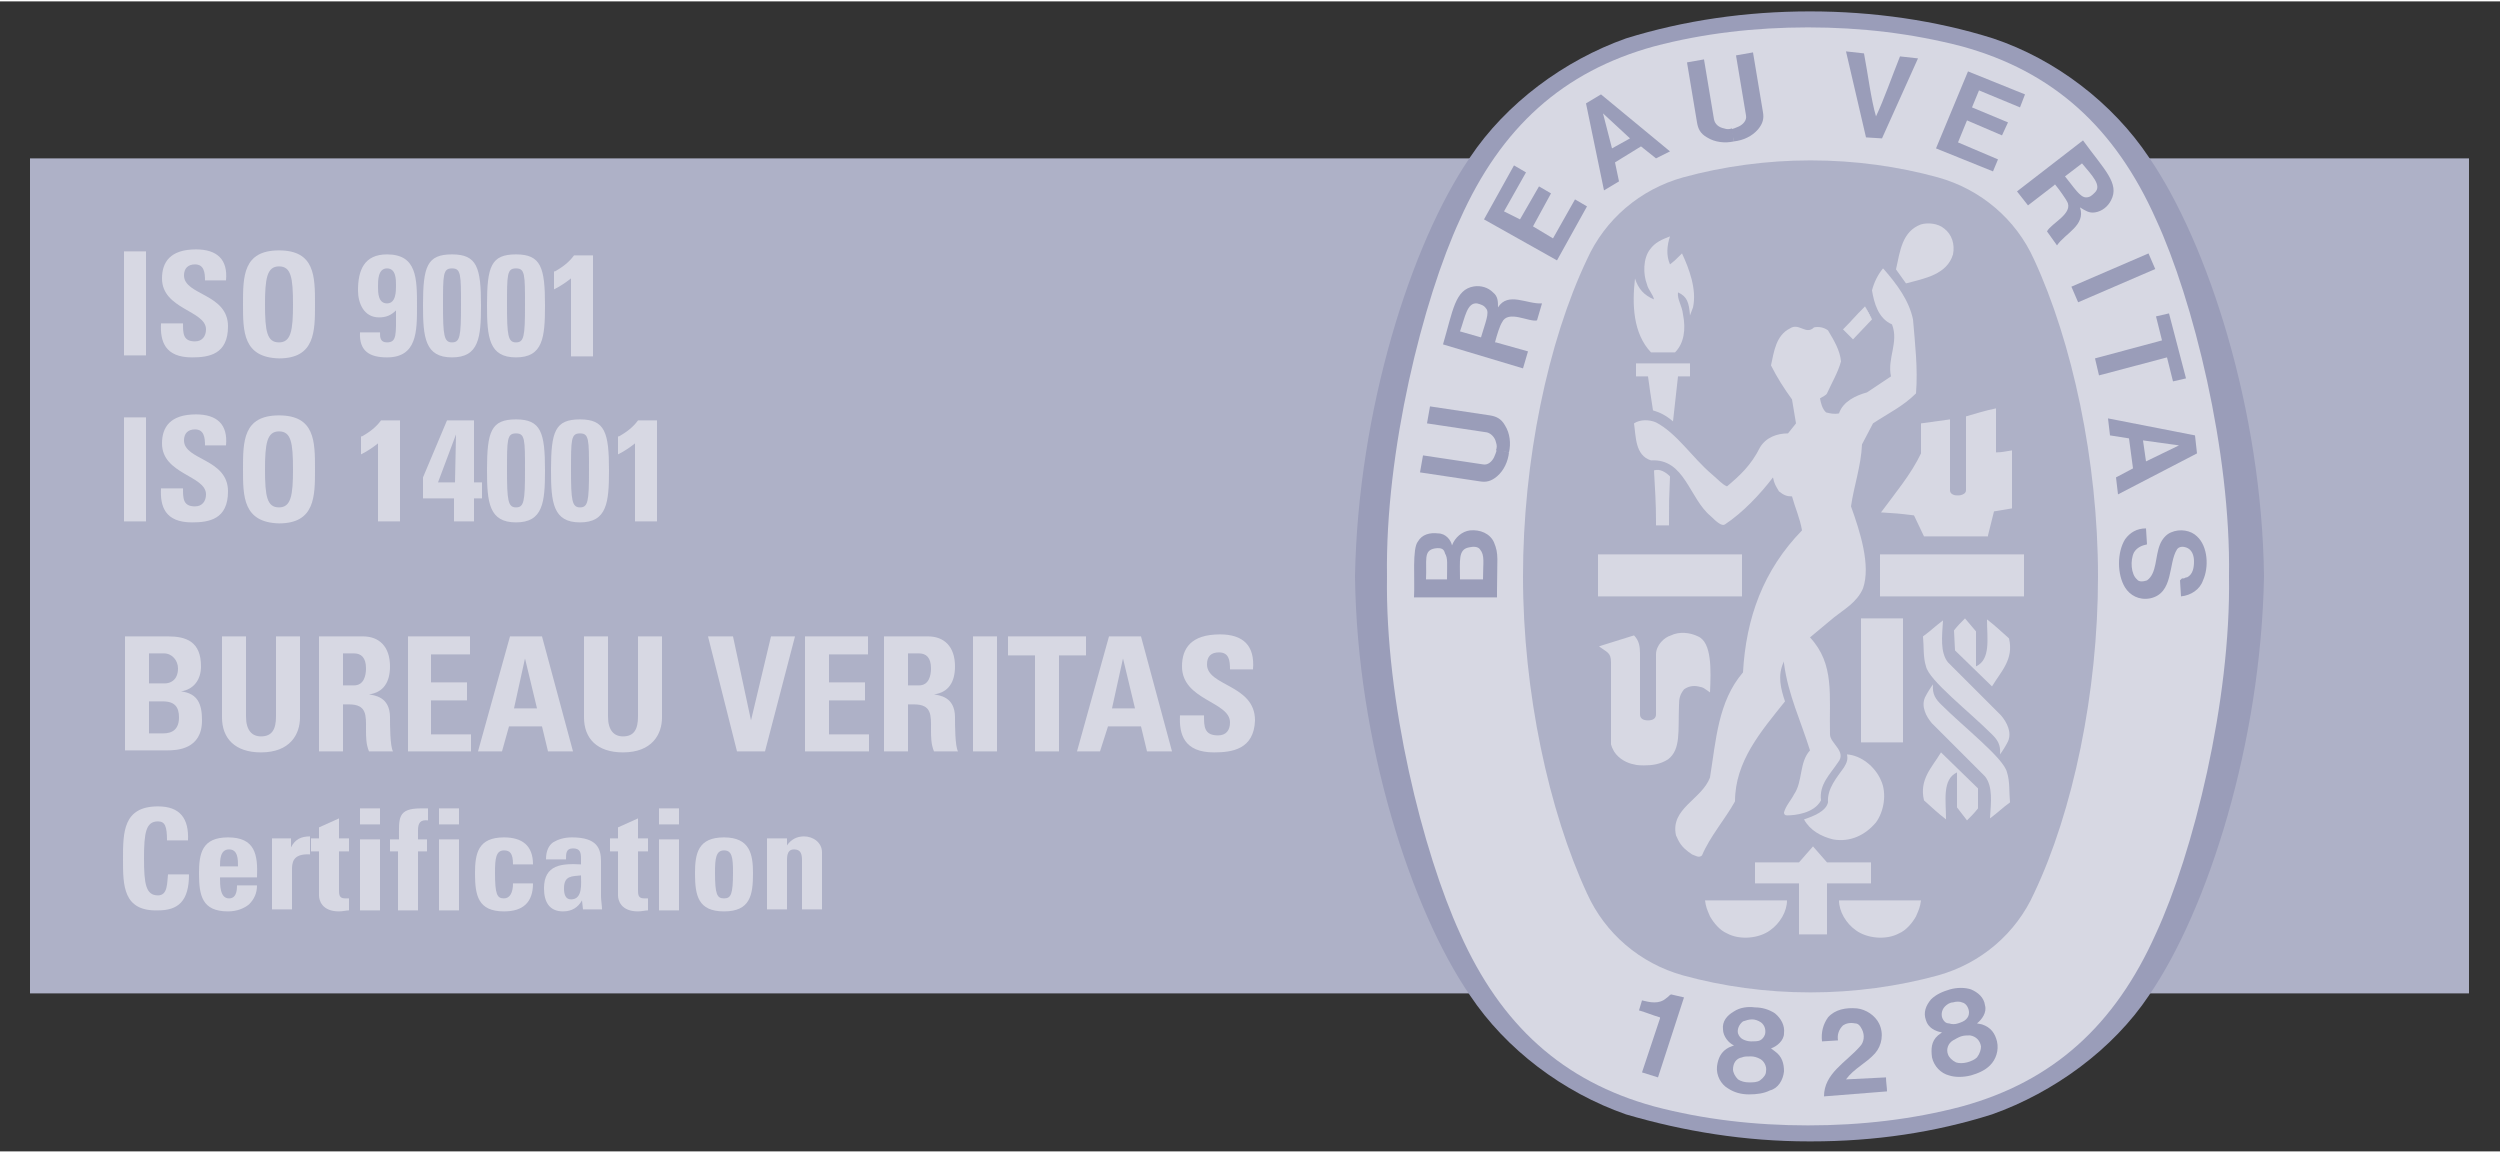 <?xml version="1.0" encoding="utf-8"?>
<!-- Generator: Adobe Illustrator 23.0.3, SVG Export Plug-In . SVG Version: 6.00 Build 0)  -->
<svg xmlns="http://www.w3.org/2000/svg" xmlns:xlink="http://www.w3.org/1999/xlink" version="1.1" id="Ebene_1" x="0px" y="0px" viewBox="0 0 250 115" style="enable-background:new 0 0 250 115;" xml:space="preserve" width="180" height="83">
<rect x="0" y="0" width="250" height="115" fill="#333333" stroke="none"/>
<style type="text/css">
	.st0{fill:#AEB1C7;}
	.st1{enable-background:new    ;}
	.st2{fill:#D7D8E3;}
	.st3{fill:#9A9DB9;}
	.st4{fill:#FFFFFF;}
</style>
<g>
	<rect x="3" y="15.7" class="st0" width="243.9" height="83.5"/>
	<g class="st1">
		<path class="st2" d="M12.4,35.5V25h2.2v10.4H12.4z"/>
		<path class="st2" d="M19.2,35.6c-2.7,0-3.2-1.6-3.1-3.4h2.2c0,1,0,1.8,1.2,1.8c0.7,0,1.1-0.5,1.1-1.2c0-1.9-4.4-2-4.4-5.1    c0-1.6,0.8-2.9,3.4-2.9c2.1,0,3.2,1,3,3.1h-2.1c0-0.8-0.1-1.6-1-1.6c-0.7,0-1.1,0.4-1.1,1.1c0,2,4.4,1.8,4.4,5.1    C22.8,35.3,20.9,35.6,19.2,35.6z"/>
		<path class="st2" d="M24.3,30.3c0-2.8,0-5.4,3.6-5.4c3.6,0,3.6,2.6,3.6,5.4c0,2.7,0,5.4-3.6,5.4C24.3,35.6,24.3,33,24.3,30.3z     M29.3,30.3c0-2.7-0.2-3.8-1.4-3.8c-1.2,0-1.4,1.2-1.4,3.8c0,2.7,0.2,3.8,1.4,3.8C29.1,34.1,29.3,32.9,29.3,30.3z"/>
		<path class="st2" d="M38,33.1c0,0.3,0,0.5,0.1,0.7c0.1,0.2,0.3,0.3,0.6,0.3c1,0,0.9-0.8,0.9-3.2c-0.5,0.5-1,0.7-1.7,0.7    c-1.5,0-2.1-1.4-2.1-2.7c0-2,0.6-3.6,2.9-3.6c3,0,3,2.4,3,5.2c0,2.5,0,5.1-3,5.1c-1.7,0-2.8-0.6-2.7-2.5H38z M38.7,30.2    c0.9,0,0.9-1.2,0.9-1.8c0-0.6,0-1.7-0.9-1.7c-0.9,0-0.9,1.2-0.9,1.8C37.8,29.1,37.8,30.2,38.7,30.2z"/>
		<path class="st2" d="M48.1,30.4c0,3.2-0.2,5.2-2.9,5.2s-2.9-2-2.9-5.2c0-3.9,0.4-5.1,2.9-5.1S48.1,26.6,48.1,30.4z M44.3,30.4    c0,3,0.1,3.7,0.9,3.7c0.8,0,0.9-0.6,0.9-3.7c0-3.1,0-3.7-0.9-3.7S44.3,27.3,44.3,30.4z"/>
		<path class="st2" d="M54.5,30.4c0,3.2-0.2,5.2-2.9,5.2s-2.9-2-2.9-5.2c0-3.9,0.4-5.1,2.9-5.1S54.5,26.6,54.5,30.4z M50.7,30.4    c0,3,0.1,3.7,0.9,3.7c0.8,0,0.9-0.6,0.9-3.7c0-3.1,0-3.7-0.9-3.7S50.7,27.3,50.7,30.4z"/>
		<path class="st2" d="M55.5,27c0.7-0.4,1.4-0.9,1.9-1.6h1.9v10.1h-2.2v-7.8c-0.5,0.4-1.1,0.8-1.7,1.1V27z"/>
	</g>
	<g class="st1">
		<path class="st2" d="M12.4,52V41.6h2.2V52H12.4z"/>
		<path class="st2" d="M19.2,52.1c-2.7,0-3.2-1.6-3.1-3.4h2.2c0,1,0,1.8,1.2,1.8c0.7,0,1.1-0.5,1.1-1.2c0-1.9-4.4-2-4.4-5.1    c0-1.6,0.8-2.9,3.4-2.9c2.1,0,3.2,1,3,3.1h-2.1c0-0.8-0.1-1.6-1-1.6c-0.7,0-1.1,0.4-1.1,1.1c0,2,4.4,1.8,4.4,5.1    C22.8,51.8,20.9,52.1,19.2,52.1z"/>
		<path class="st2" d="M24.3,46.8c0-2.8,0-5.4,3.6-5.4c3.6,0,3.6,2.6,3.6,5.4c0,2.7,0,5.4-3.6,5.4C24.3,52.1,24.3,49.5,24.3,46.8z     M29.3,46.8c0-2.7-0.2-3.8-1.4-3.8c-1.2,0-1.4,1.2-1.4,3.8c0,2.7,0.2,3.8,1.4,3.8C29.1,50.6,29.3,49.4,29.3,46.8z"/>
		<path class="st2" d="M36.2,43.5c0.7-0.4,1.4-0.9,1.9-1.6h1.9V52h-2.2v-7.8c-0.5,0.4-1.1,0.8-1.7,1.1V43.5z"/>
		<path class="st2" d="M42.3,47.6c2.4-5.7,2.4-5.7,2.4-5.7h2.7v6.2h0.8v1.6h-0.8V52h-2v-2.3h-3.1V47.6z M45.5,48.1l0.1-4.8h0    l-1.8,4.8H45.5z"/>
		<path class="st2" d="M54.5,46.9c0,3.2-0.2,5.2-2.9,5.2s-2.9-2-2.9-5.2c0-3.9,0.4-5.1,2.9-5.1S54.5,43.1,54.5,46.9z M50.7,46.9    c0,3,0.1,3.7,0.9,3.7c0.8,0,0.9-0.6,0.9-3.7c0-3.1,0-3.7-0.9-3.7S50.7,43.8,50.7,46.9z"/>
		<path class="st2" d="M60.9,46.9c0,3.2-0.2,5.2-2.9,5.2s-2.9-2-2.9-5.2c0-3.9,0.4-5.1,2.9-5.1S60.9,43.1,60.9,46.9z M57.1,46.9    c0,3,0.1,3.7,0.9,3.7c0.8,0,0.9-0.6,0.9-3.7c0-3.1,0-3.7-0.9-3.7S57.1,43.8,57.1,46.9z"/>
		<path class="st2" d="M61.9,43.5c0.7-0.4,1.4-0.9,1.9-1.6h1.9V52h-2.2v-7.8c-0.5,0.4-1.1,0.8-1.7,1.1V43.5z"/>
	</g>
	<g class="st1">
		<path class="st2" d="M12.5,75V63.5h4.3c1.8,0,3.3,0.5,3.3,3c0,1.3-0.7,2.3-2,2.5v0c1.7,0.2,2.1,1.3,2.1,2.9c0,2.9-2.5,3-3.5,3    H12.5z M14.9,68.2h1.6c0.5,0,1.3-0.3,1.3-1.5c0-0.8-0.6-1.5-1.4-1.5h-1.5V68.2z M14.9,73.2h1.3c0.5,0,1.7,0,1.7-1.6    c0-1-0.4-1.6-1.6-1.6h-1.4V73.2z"/>
		<path class="st2" d="M30,63.5v8.1c0,1.7-1,3.5-3.9,3.5c-2.6,0-3.9-1.4-3.9-3.5v-8.1h2.4v8c0,1.4,0.6,2,1.5,2c1.1,0,1.5-0.7,1.5-2    v-8H30z"/>
		<path class="st2" d="M34.3,75h-2.4V63.5h4.4c1.6,0,2.7,1,2.7,3c0,1.5-0.6,2.6-2.1,2.8v0c0.5,0.1,2.1,0.2,2.1,2.3    c0,0.7,0,2.9,0.3,3.4h-2.4c-0.3-0.7-0.3-1.5-0.3-2.2c0-1.4,0.1-2.5-1.7-2.5h-0.6V75z M34.3,68.4h1.1c1,0,1.2-1,1.2-1.7    c0-1.1-0.5-1.5-1.2-1.5h-1.1V68.4z"/>
		<path class="st2" d="M40.8,75V63.5H47v1.8h-3.9v2.8h3.6v1.8h-3.6v3.4h4V75H40.8z"/>
		<path class="st2" d="M47.8,75L51,63.5h3.2L57.3,75h-2.5l-0.6-2.5h-3.3L50.2,75H47.8z M52.5,65.7L52.5,65.7l-1.1,5h2.3L52.5,65.7z"/>
		<path class="st2" d="M66.2,63.5v8.1c0,1.7-1,3.5-3.9,3.5c-2.6,0-3.9-1.4-3.9-3.5v-8.1h2.4v8c0,1.4,0.6,2,1.5,2    c1.1,0,1.5-0.7,1.5-2v-8H66.2z"/>
		<path class="st2" d="M70.8,63.5h2.5l1.8,8.4h0l2-8.4h2.4l-3,11.5h-2.8L70.8,63.5z"/>
		<path class="st2" d="M80.5,75V63.5h6.3v1.8h-3.9v2.8h3.6v1.8h-3.6v3.4h4V75H80.5z"/>
		<path class="st2" d="M90.8,75h-2.4V63.5h4.4c1.6,0,2.7,1,2.7,3c0,1.5-0.6,2.6-2.1,2.8v0c0.5,0.1,2.1,0.2,2.1,2.3    c0,0.7,0,2.9,0.3,3.4h-2.4c-0.3-0.7-0.3-1.5-0.3-2.2c0-1.4,0.1-2.5-1.7-2.5h-0.6V75z M90.8,68.4h1.1c1,0,1.2-1,1.2-1.7    c0-1.1-0.5-1.5-1.2-1.5h-1.1V68.4z"/>
		<path class="st2" d="M97.3,75V63.5h2.4V75H97.3z"/>
		<path class="st2" d="M108.6,63.5v1.9h-2.7V75h-2.4v-9.6h-2.7v-1.9H108.6z"/>
		<path class="st2" d="M107.7,75l3.2-11.5h3.2l3.1,11.5h-2.5l-0.6-2.5h-3.3L110,75H107.7z M112.3,65.7L112.3,65.7l-1.1,5h2.3    L112.3,65.7z"/>
		<path class="st2" d="M121.4,75.1c-3,0-3.5-1.8-3.4-3.7h2.4c0,1.1,0,2,1.4,2c0.8,0,1.2-0.5,1.2-1.3c0-2.1-4.8-2.2-4.8-5.6    c0-1.8,0.9-3.2,3.8-3.2c2.3,0,3.5,1.1,3.3,3.5h-2.3c0-0.9-0.1-1.7-1.1-1.7c-0.8,0-1.2,0.4-1.2,1.2c0,2.2,4.8,2,4.8,5.6    C125.4,74.8,123.2,75.1,121.4,75.1z"/>
	</g>
	<g class="st1">
		<path class="st2" d="M12.3,85.8c0-2.7,0-5.3,3.5-5.3c2.2,0,3.1,1.2,3,3.4h-2.1c0-1.4-0.2-1.9-0.9-1.9c-1.2,0-1.4,1.1-1.4,3.7    c0,2.6,0.2,3.7,1.4,3.7c1,0,0.9-1.3,1-2.1h2.1c0,2.7-1.1,3.6-3.1,3.6C12.3,91,12.3,88.4,12.3,85.8z"/>
		<path class="st2" d="M22,87.6c0,0.8,0,2.1,0.9,2.1c0.7,0,0.8-0.7,0.8-1.3h2c0,0.8-0.3,1.4-0.8,1.9c-0.5,0.4-1.2,0.7-2.1,0.7    c-2.6,0-2.9-1.6-2.9-3.8c0-2,0.3-3.6,2.9-3.6c2.7,0,3,1.7,2.9,4H22z M23.8,86.5c0-0.7,0-1.7-0.9-1.7c-0.9,0-0.9,1.1-0.9,1.7H23.8z    "/>
		<path class="st2" d="M29.1,83.7v0.9h0c0.4-0.8,1-1.1,1.9-1.1v1.8c-1.8-0.1-1.8,0.9-1.8,1.6v3.9h-2v-7.1H29.1z"/>
		<path class="st2" d="M31.1,83.7h0.8v-1.1l2-0.9v2h1V85h-1v3.8c0,0.5,0,0.9,0.6,0.9c0.1,0,0.3,0,0.4,0v1.2c-0.3,0-0.6,0.1-1,0.1    c-1.7,0-2-1.1-2-1.6V85h-0.8V83.7z"/>
		<path class="st2" d="M38,80.7v1.6h-2v-1.6H38z M38,90.9h-2v-7.1h2V90.9z"/>
		<path class="st2" d="M42.8,81.9c-0.8-0.1-1,0.3-1,1v0.9h0.9V85h-0.9v5.9h-2V85H39v-1.2h0.9c0-2.1-0.2-3.1,2.2-3.1    c0.2,0,0.5,0,0.7,0V81.9z"/>
		<path class="st2" d="M45.9,80.7v1.6h-2v-1.6H45.9z M45.9,90.9h-2v-7.1h2V90.9z"/>
		<path class="st2" d="M51.3,86.3c0-1.1-0.3-1.4-0.9-1.4c-0.8,0-0.9,0.8-0.9,2.2c0,2.2,0.2,2.6,0.9,2.6c0.6,0,0.9-0.6,0.9-1.5h2    c0,1.9-1,2.8-2.9,2.8c-2.6,0-2.9-1.6-2.9-3.8c0-2,0.3-3.6,2.9-3.6c1.8,0,2.9,0.8,2.9,2.7H51.3z"/>
		<path class="st2" d="M60.1,89.5c0,0.4,0.1,0.9,0.1,1.3h-1.9l-0.1-0.9h0c-0.4,0.7-1,1.1-1.9,1.1c-1.4,0-1.9-1-1.9-2.3    c0-2.4,1.8-2.5,3.7-2.4v-0.6c0-0.6-0.1-1-0.8-1c-0.7,0-0.7,0.5-0.7,1.1h-2c0-0.9,0.3-1.4,0.7-1.7c0.5-0.3,1.1-0.5,1.9-0.5    c2.5,0,2.9,1.1,2.9,2.4V89.5z M56.4,88.7c0,0.5,0.1,1.1,0.7,1.1c1.2,0,1-1.6,1-2.4C57.2,87.5,56.4,87.4,56.4,88.7z"/>
		<path class="st2" d="M61,83.7h0.8v-1.1l2-0.9v2h1V85h-1v3.8c0,0.5,0,0.9,0.6,0.9c0.1,0,0.3,0,0.4,0v1.2c-0.3,0-0.6,0.1-1,0.1    c-1.7,0-2-1.1-2-1.6V85H61V83.7z"/>
		<path class="st2" d="M67.9,80.7v1.6h-2v-1.6H67.9z M67.9,90.9h-2v-7.1h2V90.9z"/>
		<path class="st2" d="M69.5,87.2c0-2,0.3-3.6,2.9-3.6s2.9,1.7,2.9,3.6c0,2.2-0.3,3.8-2.9,3.8S69.5,89.4,69.5,87.2z M73.3,87.1    c0-1.5-0.1-2.2-0.9-2.2s-0.9,0.8-0.9,2.2c0,2.2,0.2,2.6,0.9,2.6C73.1,89.7,73.3,89.3,73.3,87.1z"/>
		<path class="st2" d="M78.7,84.4L78.7,84.4c0.4-0.6,1-0.9,1.7-0.9c0.9,0,1.8,0.6,1.8,1.6v5.7h-2v-4.9c0-0.6-0.1-1.1-0.8-1.1    c-0.6,0-0.7,0.5-0.7,1.1v4.9h-2v-7.1h2V84.4z"/>
	</g>
	<g>
		<path class="st3" d="M181,114h0.1c6.4,0,12.4-0.9,18.1-2.7l0,0c6.2-2.2,12.1-6.5,15.7-11.9l0,0c5.9-8.6,11.2-25.3,11.5-41.9v0    c-0.2-16.6-5.6-33.3-11.5-41.9l0,0c-3.6-5.4-9.3-9.8-15.6-11.9l0,0C193.6,1.9,187.3,1,181,1l0,0c-6.4,0-12.6,0.9-18.4,2.7l0,0    c-6.2,2.2-12,6.5-15.6,11.9l0,0c-5.9,8.6-11.2,25.3-11.5,41.9v0c0.2,16.6,5.6,33.3,11.5,41.9l0,0c3.6,5.4,9.3,9.7,15.6,11.9l0,0    c5.8,1.7,11.9,2.7,18.3,2.7H181z"/>
		<path class="st2" d="M222.9,57.5c0.2,12.5-3.6,27.7-7.3,35.7c-4.1,9.2-10.3,14.8-19.4,17.3c-4.9,1.3-10.1,1.9-15.4,1.9l0,0    c-5.3,0-10.5-0.6-15.4-1.9c-9.1-2.5-15.3-8.1-19.4-17.3c-3.7-8.1-7.5-23.2-7.3-35.7l0,0c-0.2-12.5,3.6-27.7,7.3-35.7    c4.1-9.2,10.3-14.8,19.4-17.3c4.9-1.3,10.1-1.9,15.4-1.9l0,0c5.3,0,10.4,0.6,15.4,1.9c9.1,2.5,15.3,8.1,19.4,17.3    C219.3,29.8,223.1,45,222.9,57.5L222.9,57.5z"/>
		<path class="st0" d="M181.1,15.9c4.4,0,8.7,0.6,12.7,1.7l0,0c4.3,1.2,7.8,4.2,9.6,8.2c3.8,8.2,6.4,20.1,6.4,31.7l0,0    c0,11.6-2.5,23.5-6.4,31.7c-1.8,4-5.3,7-9.6,8.2l0,0c-4,1.1-8.4,1.7-12.7,1.7h-0.1c-4.4,0-8.7-0.6-12.7-1.7l0,0    c-4.3-1.2-7.8-4.2-9.6-8.2c-3.8-8.2-6.4-20.1-6.4-31.7l0,0c0-11.6,2.5-23.5,6.4-31.7c1.8-4,5.3-7,9.6-8.2l0,0    c4-1.1,8.4-1.7,12.7-1.7C180.9,15.9,181.1,15.9,181.1,15.9z"/>
		<path class="st4" d="M187.2,31.8c-0.6-1-0.1-0.1-0.7-1.3"/>
		<g>
			<rect x="159.8" y="55.3" class="st2" width="14.4" height="4.2"/>
			<g>
				<path class="st2" d="M171,91.5c-0.3-0.7-0.4-0.9-0.5-1.6c3,0,5,0,8.2,0c0,1.1-0.7,2.3-1.7,3c-1.1,0.8-3,1-4.3,0.3      C172,92.9,171.4,92.2,171,91.5z"/>
				<path class="st2" d="M179.9,88.2l-4.4,0v-2.1l4.4,0l1.4-1.6c0.7,0.8,0.7,0.8,1.4,1.6h4.4v2.1l-4.4,0c0,2.2,0,2.5,0,5.1      c-0.9,0-2,0-2.8,0L179.9,88.2L179.9,88.2z"/>
				<path class="st2" d="M180.4,81.8c0.9-0.3,2.2-0.8,2.4-1.7c-0.1-1.4,0.9-2.5,1.6-3.5c0.3-0.5,0.4-0.8,0.3-1.3      c1.4,0.1,2.8,1.2,3.4,2.6c0.6,1.3,0.3,3.1-0.5,4.2c-1.1,1.3-2.6,2-4.3,1.7C182.1,83.5,181,82.9,180.4,81.8z"/>
				<path class="st2" d="M169.8,63.5c-0.8-0.4-1.9-0.5-2.7-0.1c-0.7,0.2-1.5,1-1.5,1.9c0,2.5,0,3.3,0,6c0,0.4-0.3,0.6-0.8,0.6      c-0.5,0-0.8-0.2-0.8-0.6v-6.1c0-0.7-0.1-1.3-0.6-1.8l-3.2,1l-0.3,0.1c0.8,0.6,1.2,0.6,1.2,1.6l0,7.8l0,0.4l0.1,0.3l0.1,0.2      l0.1,0.2c0.5,0.8,1.4,1.2,2,1.3c0.3,0.1,0.8,0.1,1,0.1c0.8,0,1.6-0.1,2.4-0.6c1.3-1,1-2.8,1.1-5.4c0-0.7,0.1-1.1,0.5-1.6      c0.4-0.3,0.9-0.4,1.4-0.3c0.6,0.1,0.6,0.2,1.2,0.6C171.1,66.9,171.2,64.1,169.8,63.5z"/>
				<path class="st2" d="M199.2,73.3c-2.3-2.3-6.3-5.4-6.6-6.8c-0.3-0.9-0.2-2-0.3-3c0.7-0.5,1.2-1,2-1.6c-0.1,1.6-0.3,3.2,0.5,4.2      c1.9,1.9,3.6,3.6,5.3,5.3c0.6,0.7,1.1,1.7,0.7,2.6c-0.2,0.4-0.5,0.9-0.8,1.3C200.1,74.3,199.7,73.8,199.2,73.3z"/>
				<path class="st2" d="M186.1,61.7c1.8,0,2.3,0,4.2,0v12.4h-4.2L186.1,61.7z"/>
				<path class="st2" d="M195.4,62.9c0.4-0.5,0.6-0.7,1.1-1.2l1.1,1.3v3.5l0,0c1.5-0.7,1.1-2.8,1.1-4.7c0.9,0.7,1.3,1.1,2.2,1.9      c0.5,2.1-0.8,3.3-1.7,4.8l-3.7-3.6L195.4,62.9L195.4,62.9z"/>
				<path class="st2" d="M198.8,53.4l0.6-2.4l1.8-0.3l0-5.8c-0.7,0.1-1,0.2-1.6,0.2v-4.4c-1,0.2-2,0.5-3,0.8v7.4l0,0      c0,0.4-0.6,0.5-0.7,0.5h-0.2c-0.4,0-0.7-0.2-0.7-0.5c0-2.7,0-4.6,0-7.1l-2.9,0.4v3c-1,2.1-2.6,4-4,5.9c1.6,0.1,1.7,0.1,3.3,0.3      l1,2.1H198.8z"/>
				<path class="st2" d="M165.6,52c0-1.9-0.1-3.2-0.2-5.1c0.6-0.2,1.2,0.2,1.6,0.6c-0.1,2.4-0.1,2.4-0.1,4.9h-1.3L165.6,52z"/>
				<path class="st2" d="M165.3,40.9c-0.3-1.9-0.3-2-0.5-3.4c-0.5,0-0.6,0-1.2,0v-1.3c2.1,0,3.3,0,5.4,0l0,1.3c-0.5,0-0.7,0-1.2,0      l-0.5,4.5C166.6,41.4,166,41.1,165.3,40.9z"/>
				<path class="st2" d="M165.1,35.1c-1.8-1.9-1.9-4.8-1.6-7.4l0,0c0.3,1,0.9,1.7,1.9,2.1c-0.1-0.5-0.6-1-0.7-1.5      c-0.4-1-0.4-2.6,0.3-3.5c0.5-0.7,1.2-1,2-1.3c-0.3,0.9-0.4,1.9,0,2.8c0.5-0.4,0.5-0.4,0.9-0.8c0.1-0.1,0.2-0.2,0.3-0.3      c0.7,1.5,1.5,3.6,1.1,5.4l-0.3,0.8c-0.1-1.3-0.3-1.9-1.2-2.3c-0.1,0.7,0.4,1.3,0.5,2.2c0.3,1.5,0.1,2.9-0.8,3.8L165.1,35.1      L165.1,35.1z"/>
				<g>
					<path class="st2" d="M187.2,31.8l-1.9,2c-0.5-0.5-0.5-0.5-1-1c1-1,1-1.1,2.2-2.3"/>
				</g>
				<path class="st2" d="M189.6,26.8c0.4-1.8,0.6-3.8,2.5-4.5c0.7-0.2,1.7-0.1,2.3,0.4c0.8,0.6,1.1,1.6,0.9,2.6      c-0.6,2-2.8,2.4-4.7,2.9L189.6,26.8z"/>
				<polygon class="st2" points="202.4,55.3 202.4,59.5 188,59.5 188,55.3     "/>
				<path class="st2" d="M167.6,83.4c-0.6-2.7,2.6-3.6,3.4-5.8c0.6-3.7,0.8-7.6,3.3-10.5c0.3-5.4,2-10.2,5.9-14.2      c-0.2-1.2-0.7-2.3-1-3.4c-0.5,0-0.8-0.1-1.3-0.5c-0.3-0.5-0.5-0.8-0.6-1.4c-1.3,1.7-3,3.5-4.8,4.7c-0.3,0.2-0.8-0.2-1.4-0.8      c-2.2-1.8-2.6-5.8-6-5.6c-1.6-0.5-1.5-2.4-1.7-3.7c0.6-0.4,1.5-0.4,2.2-0.1c2.1,1.1,3.6,3.5,5.6,5.2c0.5,0.4,1,1,1.5,1.2      c1.3-1.1,2.4-2.1,3.3-3.9c0.6-1,1.7-1.4,2.8-1.4l0.8-1l-0.4-2.4c-0.8-1.1-1.5-2.2-2.1-3.4c0.3-1.4,0.5-3,1.9-3.7      c0.9-0.6,1.6,0.7,2.4-0.1c0.5-0.1,1,0,1.4,0.3c0.6,1,1.2,2,1.3,3.1c-0.3,1.1-0.9,2.1-1.4,3.2c-0.1,0.2-0.4,0.3-0.7,0.5      c0.1,0.5,0.2,1,0.6,1.4c0.4,0.1,0.8,0.2,1.3,0.1c0.4-1.2,1.7-1.8,2.8-2.1l2.4-1.6c-0.4-1.8,0.8-3.4,0.1-5.2      c-1.4-0.6-1.8-2.2-2-3.4c0.2-0.8,0.6-1.6,1.1-2.2l0.1,0.1c1.3,1.5,2.5,3.1,2.9,5c0.2,2.4,0.5,4.9,0.3,7.4c-1.3,1.3-2.8,2-4.3,3      l-1.1,2.1c-0.1,2.2-0.8,4.1-1.1,6.2c0.9,2.5,2,5.9,1.2,8.2c-0.6,1.4-1.9,2.1-2.9,2.9l-2.4,2c2.5,2.7,1.9,5.8,2,9.7      c0,0.9,1.7,1.7,0.8,2.8c-0.8,1.2-1.9,2.2-1.7,3.8c-0.7,1.3-2.6,1.5-3.4,1.5c-0.2,0-0.3-0.1-0.3-0.3c0.2-0.7,0.7-1.2,1-1.8      c0.9-1.3,0.5-3.2,1.6-4.4c-0.9-2.9-2.2-5.6-2.6-8.7l0-0.2c-0.7,1.4-0.3,2.8,0.1,4c-2.4,3-5,6-5,10c-1,1.8-2.5,3.5-3.3,5.4      c-0.3,0.3-0.7,0-1-0.1C168,84.5,167.9,84,167.6,83.4z"/>
				<path class="st2" d="M194.1,70.3c2.3,2.3,6.3,5.4,6.6,6.8c0.3,0.9,0.2,2,0.3,3c-0.7,0.5-1.2,1-2,1.6c0.1-1.6,0.3-3.2-0.5-4.2      c-1.9-1.9-3.6-3.6-5.3-5.3c-0.6-0.7-1.1-1.7-0.7-2.6c0.2-0.4,0.5-0.9,0.8-1.3C193.2,69.3,193.6,69.8,194.1,70.3z"/>
				<path class="st2" d="M197.8,80.7c-0.4,0.5-0.6,0.7-1.1,1.2l-1-1.3v-3.5l0,0c-1.5,0.7-1.1,2.8-1.1,4.7c-0.9-0.7-1.3-1.1-2.2-1.9      c-0.5-2.1,0.8-3.3,1.7-4.8l3.7,3.6L197.8,80.7L197.8,80.7z"/>
				<path class="st2" d="M191.6,91.5c0.3-0.7,0.4-0.9,0.5-1.6c-3,0-5,0-8.2,0c0,1.1,0.7,2.3,1.7,3c1.1,0.8,3,1,4.3,0.3      C190.6,92.9,191.2,92.2,191.6,91.5z"/>
			</g>
		</g>
		<g>
			<g>
				<path class="st3" d="M182.4,109.5c0-2.3,2.2-3.4,3.6-5c0.4-0.4,0.5-1.1,0.2-1.7c-0.2-0.4-0.4-0.6-0.7-0.6      c-0.5-0.1-0.9,0-1.2,0.2c-0.4,0.4-0.6,0.9-0.5,1.5l-1.6,0.1c-0.1-0.9,0.1-1.7,0.6-2.4c0.7-0.8,1.8-1,2.9-0.9      c0.9,0.1,1.8,0.7,2.2,1.5c0.5,1,0.3,2.2-0.4,3c-0.9,1-2.1,1.5-2.9,2.6l4-0.2c0,0.5,0.1,1,0.1,1.4L182.4,109.5z"/>
				<path class="st3" d="M168.4,99.6L168.4,99.6l-2.6,8l-1.6-0.5l1.8-5.4l0-0.1c-0.7-0.2-1.4-0.5-2.1-0.7l0.3-1      c0.8,0.2,1.7,0.4,2.4-0.2c0.3-0.2,0.3-0.3,0.5-0.4L168.4,99.6z"/>
				<g>
					<path class="st3" d="M199.7,104c-0.2-0.8-0.6-1.4-1.5-1.7l-0.5-0.1c0.5-0.4,1-1.1,0.8-1.8c-0.1-0.8-0.7-1.3-1.4-1.6       c-0.6-0.2-1.4-0.2-2.1,0c-0.7,0.2-1.4,0.5-1.9,1c-0.5,0.6-0.8,1.3-0.5,2.1c0.2,0.7,0.9,1.1,1.6,1.2l-0.4,0.3       c-0.7,0.6-0.7,1.4-0.6,2.2c0.2,0.9,0.9,1.6,1.7,1.8c0.6,0.2,1.4,0.2,2.2,0c0.7-0.2,1.4-0.5,1.9-1       C199.6,105.8,199.9,104.9,199.7,104z M194.3,101.8c-0.2-0.3-0.2-0.9,0.2-1.3c0.2-0.2,0.5-0.4,0.8-0.4c0.3-0.1,0.7-0.1,0.9,0       c0.5,0.1,0.7,0.7,0.7,1c0,0.3-0.1,0.5-0.3,0.7c-0.2,0.2-0.5,0.3-0.8,0.4c-0.3,0.1-0.6,0.1-0.9,0       C194.6,102.2,194.4,102,194.3,101.8z M197.7,105.6c-0.2,0.2-0.6,0.4-1,0.5c-0.4,0.1-0.8,0.1-1.1,0c-0.4-0.2-0.7-0.5-0.8-0.8       c-0.2-0.5,0-1.1,0.5-1.4c0.2-0.1,0.5-0.3,0.8-0.4l0,0c0.3-0.1,0.6-0.1,0.9-0.1c0.6,0.1,1,0.5,1.1,1.1       C198.1,104.8,198,105.2,197.7,105.6z"/>
				</g>
				<g>
					<path class="st3" d="M178.4,107c0-0.8-0.2-1.5-0.9-2l-0.4-0.3c0.6-0.2,1.3-0.8,1.3-1.5c0.1-0.8-0.3-1.5-0.9-2       c-0.6-0.4-1.3-0.6-2-0.6c-0.7-0.1-1.5,0-2.1,0.4c-0.7,0.4-1.2,1-1.1,1.8c0,0.7,0.6,1.4,1.1,1.6l-0.5,0.2       c-0.8,0.4-1.1,1.1-1.2,1.9c-0.1,0.9,0.4,1.8,1.1,2.2c0.6,0.4,1.3,0.6,2.1,0.6c0.8,0,1.5-0.1,2.1-0.4       C177.8,108.7,178.3,107.9,178.4,107z M173.8,103.2c-0.1-0.4,0.1-0.9,0.5-1.2c0.3-0.1,0.6-0.2,0.9-0.2c0.3,0,0.6,0.1,0.9,0.3       c0.4,0.3,0.5,0.8,0.4,1.2c-0.1,0.3-0.3,0.5-0.5,0.6c-0.2,0.1-0.6,0.1-0.9,0.1c-0.3,0-0.6-0.1-0.8-0.2       C174.1,103.7,173.9,103.5,173.8,103.2z M176,107.9c-0.3,0.2-0.7,0.2-1.1,0.2c-0.4,0-0.8-0.1-1.1-0.3c-0.3-0.3-0.5-0.7-0.5-1       c0-0.6,0.3-1.1,0.9-1.2c0.2-0.1,0.5-0.1,0.9-0.1l0,0c0.3,0,0.6,0.1,0.8,0.2c0.5,0.2,0.8,0.8,0.7,1.3       C176.6,107.3,176.4,107.6,176,107.9z"/>
				</g>
			</g>
			<g>
				
					<rect x="207.2" y="26.8" transform="matrix(0.918 -0.396 0.396 0.918 6.317 85.978)" class="st3" width="8.4" height="1.7"/>
				<path class="st3" d="M186.6,13.6l-2-8.6l1.8,0.2c0.4,2.1,0.7,4.6,1.2,6.3c0.8-1.7,1.6-4,2.4-6l1.8,0.2l-3.6,8L186.6,13.6z"/>
				<polygon class="st3" points="153.9,18.5 152,21.8 150.4,21 152.6,17.1 151.4,16.4 148.4,21.8 155.7,25.9 158.7,20.5 157.5,19.8       155.3,23.7 153.3,22.5 155.1,19.2     "/>
				<path class="st3" d="M149.4,54.1c-0.4-0.9-1.4-1.3-2.4-1.2c-0.8,0.1-1.5,0.7-1.8,1.5c-0.1-0.5-0.6-1.2-1.4-1.2      c-0.8-0.1-1.6,0.1-2,0.8c-0.6,0.7-0.3,3.8-0.4,5.6l8.3,0l0-0.6C149.7,55.7,149.9,55.3,149.4,54.1z M144.7,57.8l-2.1,0      c0.1-1.9-0.3-2.9,0.9-3.1c0.7-0.1,0.9,0.1,1,0.5C144.8,55.7,144.7,56.2,144.7,57.8z M148.3,57.8l-2.3,0h0c0-1.9-0.2-3,0.9-3.2      c0.4-0.1,0.9-0.1,1.1,0.2C148.5,55.4,148.3,56.1,148.3,57.8z"/>
				<polygon class="st3" points="215.6,31.5 216.9,31.2 218.6,37.7 217.3,38 216.7,35.6 209.9,37.4 209.5,35.7 216.2,33.9     "/>
				<g>
					<path class="st3" d="M173.4,14c-0.9,0.2-1.9,0.1-2.7-0.4c-0.7-0.4-0.9-0.9-1-1.5l-1-6l1.7-0.3l1,6c0.1,0.5,0.5,0.8,1,0.9       c0.3,0.1,0.5,0.1,0.8,0"/>
					<path class="st3" d="M173.4,14c0.9-0.1,1.8-0.5,2.4-1.2c0.5-0.6,0.6-1.1,0.5-1.7l-1-6l-1.7,0.3l1,6c0.1,0.5-0.3,0.9-0.7,1.1       c-0.2,0.1-0.5,0.2-0.8,0.3"/>
				</g>
				<g>
					<path class="st3" d="M219.5,43.4l-8.7-1.7l0.2,1.7l1.9,0.3l0.4,3l-1.7,0.9l0.2,1.7l7.9-4.1L219.5,43.4z M214.6,46l-0.3-2.1       l3.6,0.5l0,0l0,0l0,0l0,0L214.6,46z"/>
				</g>
				<path class="st3" d="M218.2,57.7l0.2,0l0.2-0.1l0.1,0c0.6-0.3,0.7-1,0.7-1.6c0-0.6-0.2-1.2-0.8-1.4c-0.3-0.1-0.7-0.1-0.9,0.2      c-0.9,1.4-0.3,4.4-2.7,4.9c-1.1,0.2-2-0.3-2.5-1.1c-0.8-1.3-0.8-3.5,0-4.8c0.5-0.7,1.2-1.1,2.1-1.1l0.1,1.6      c-0.5,0.1-1,0.3-1.3,0.8c-0.4,0.8-0.3,2.2,0.3,2.7c0.2,0.3,0.7,0.2,1,0.1c1-0.7,0.8-2.4,1.3-3.6c0.2-0.5,0.6-1,1.1-1.2      c0.9-0.4,2-0.2,2.6,0.4c1.1,1,1.2,3.1,0.6,4.4c-0.3,0.9-1.2,1.5-2.2,1.6l-0.1-1.6L218.2,57.7z"/>
				<g>
					<path class="st3" d="M150.9,45.1c-0.1,0.9-0.5,1.8-1.2,2.4c-0.6,0.5-1.1,0.6-1.7,0.5l-6-0.9l0.3-1.7l6,0.9       c0.5,0.1,0.9-0.3,1.1-0.7c0.1-0.2,0.2-0.5,0.3-0.8"/>
					<path class="st3" d="M150.9,45.1c0.2-0.9,0.1-1.9-0.4-2.7c-0.4-0.7-0.9-0.9-1.5-1l-6-0.9l-0.3,1.7l6,0.9c0.4,0.1,0.8,0.5,0.9,1       c0.1,0.3,0.1,0.5,0,0.8"/>
				</g>
				<g>
					<path class="st3" d="M160.1,9.3l-1.5,0.9l1.8,8.7l1.5-0.9l-0.4-1.9l2.6-1.6l1.5,1.2L167,15L160.1,9.3z M161.2,14.7l-0.9-3.5       l0,0l0,0l0,0l0,0l2.7,2.5L161.2,14.7z"/>
				</g>
				<polygon class="st3" points="200.8,12.1 197.2,10.6 197.9,8.9 202,10.6 202.5,9.3 196.8,7 193.6,14.7 199.3,17 199.8,15.8       195.8,14.1 196.7,11.9 200.2,13.4     "/>
				<path class="st3" d="M149.8,30.6c0-0.6,0-1.1-0.5-1.5c-0.5-0.5-1.2-0.7-1.9-0.6c-1.9,0.3-2.1,2.4-3.1,5.8l8,2.4l0.5-1.7      l-3.2-0.9l-0.1,0c0.2-0.8,0.5-1.7,0.7-2c0.6-1.3,2.7,0,3.5-0.2l0.5-1.7C152.7,30.3,150.8,29,149.8,30.6z M148.1,33.6l-2.1-0.6      c0.5-1.4,0.7-2.9,1.7-2.8c0.4,0.1,0.7,0.2,0.9,0.5C149,31.1,148.5,32.2,148.1,33.6z"/>
				<path class="st3" d="M208.3,13.9l-6.6,5.1l1.1,1.4l2.6-2l0.1-0.1c0.5,0.6,1.1,1.5,1.2,1.7c0.7,1.2-1.6,2.2-2,3l1,1.4      c0.8-1.2,2.9-2,2.3-3.8c0.5,0.3,0.9,0.6,1.5,0.5c0.7-0.1,1.3-0.6,1.6-1.2C212,18.2,210.4,16.8,208.3,13.9z M209.5,19.1      c-0.3,0.3-0.5,0.5-0.9,0.5c-0.6,0-1.2-1-2.1-2.1l1.7-1.3C209.2,17.4,210.2,18.4,209.5,19.1z"/>
			</g>
		</g>
	</g>
</g>
</svg>

